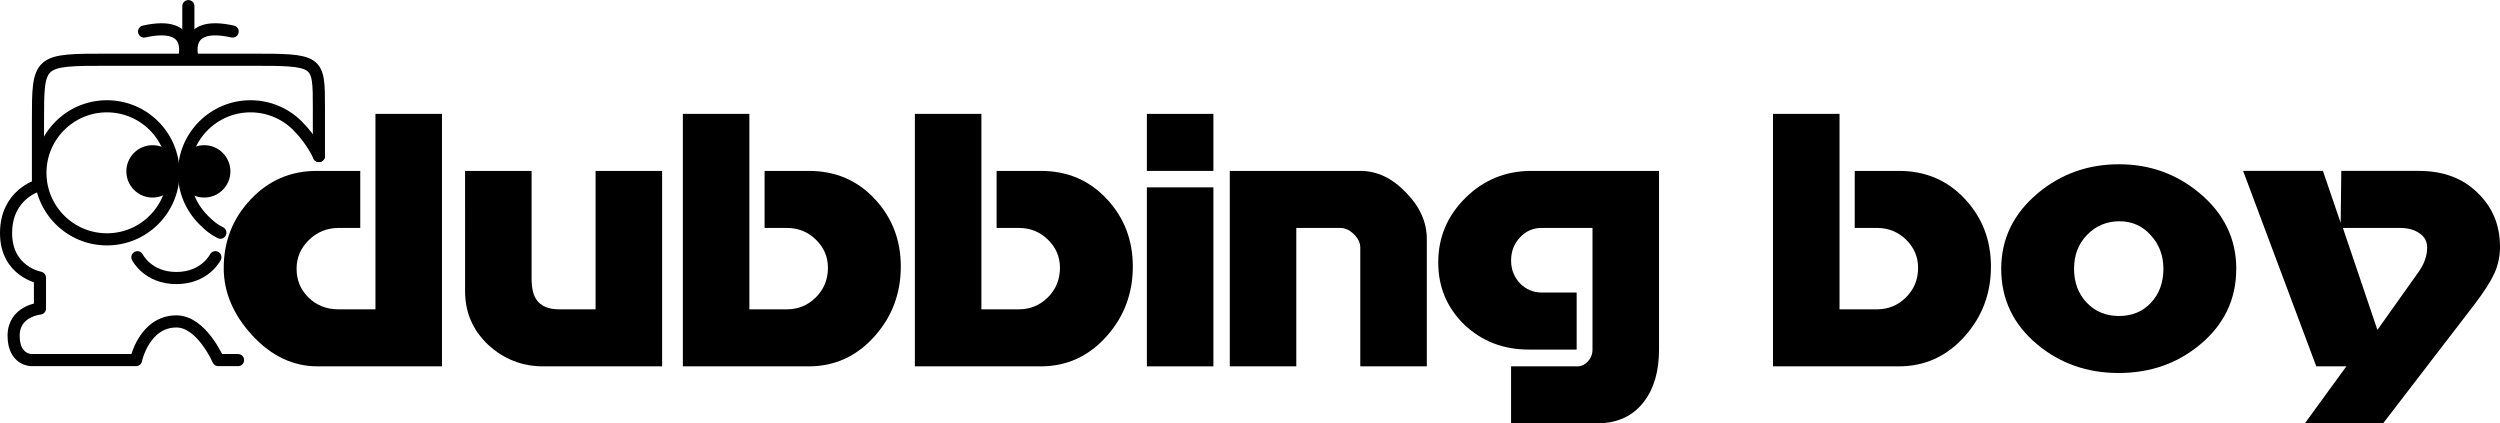 <?xml version="1.0" encoding="UTF-8" standalone="no"?>
<!-- Created with Inkscape (http://www.inkscape.org/) -->

<svg
   xmlns:dc="http://purl.org/dc/elements/1.1/"
   xmlns:cc="http://creativecommons.org/ns#"
   xmlns:rdf="http://www.w3.org/1999/02/22-rdf-syntax-ns#"
   xmlns:svg="http://www.w3.org/2000/svg"
   xmlns="http://www.w3.org/2000/svg"
   xmlns:sodipodi="http://sodipodi.sourceforge.net/DTD/sodipodi-0.dtd"
   xmlns:inkscape="http://www.inkscape.org/namespaces/inkscape"
   width="150.461mm"
   height="25.48mm"
   viewBox="0 0 150.461 25.48"
   version="1.1"
   id="svg8"
   inkscape:version="0.92.3 (2405546, 2018-03-11)"
   sodipodi:docname="dubbingboy_logo_flat.svg"
   inkscape:export-filename="/home/cytlan/MEGA/Documents/RetroShop/FDS/dubbingboy/dubbingboy_logo.png"
   inkscape:export-xdpi="96"
   inkscape:export-ydpi="96">
  <defs
     id="defs2" />
  <sodipodi:namedview
     id="base"
     pagecolor="#ffffff"
     bordercolor="#666666"
     borderopacity="1.0"
     inkscape:pageopacity="1"
     inkscape:pageshadow="2"
     inkscape:zoom="2"
     inkscape:cx="269.62704"
     inkscape:cy="-22.662292"
     inkscape:document-units="mm"
     inkscape:current-layer="layer1"
     showgrid="false"
     inkscape:window-width="1920"
     inkscape:window-height="1145"
     inkscape:window-x="0"
     inkscape:window-y="1200"
     inkscape:window-maximized="1"
     fit-margin-top="0"
     fit-margin-left="0"
     fit-margin-right="0"
     fit-margin-bottom="0" />
  <g
     inkscape:label="Layer 1"
     inkscape:groupmode="layer"
     id="layer1"
     transform="translate(-30.97,-126.881)">
    <g
       aria-label="dubbing boy"
       style="font-style:normal;font-variant:normal;font-weight:normal;font-stretch:normal;font-size:10.305px;line-height:1.25;font-family:monospace;-inkscape-font-specification:monospace;letter-spacing:0px;word-spacing:0px;fill:#000000;fill-opacity:1;stroke:none;stroke-width:0.773"
       id="text817">
      <path
         d="m 53.566,133.735 h 4.004 v 15.195 h -7.473 q -2.231,0 -3.946,-1.868 -1.716,-1.868 -1.716,-4.042 0,-2.421 1.621,-4.137 1.621,-1.716 3.965,-1.716 h 2.631 v 3.432 h -1.296 q -1.049,0 -1.792,0.724 -0.744,0.724 -0.744,1.735 0,1.03 0.724,1.735 0.724,0.705 1.792,0.705 h 2.231 z"
         style="font-style:normal;font-variant:normal;font-weight:normal;font-stretch:normal;font-size:19.065px;font-family:'Motter Tektura Cyrilic';-inkscape-font-specification:'Motter Tektura Cyrilic';stroke-width:0.773"
         id="path895" />
      <path
         d="m 58.96,137.167 h 4.004 v 6.482 q 0,0.839 0.286,1.258 0.4,0.591 1.373,0.591 h 2.192 v -8.331 h 4.004 v 11.763 h -7.149 q -1.906,0 -3.317,-1.296 -1.392,-1.315 -1.392,-3.222 z"
         style="font-style:normal;font-variant:normal;font-weight:normal;font-stretch:normal;font-size:19.065px;font-family:'Motter Tektura Cyrilic';-inkscape-font-specification:'Motter Tektura Cyrilic';stroke-width:0.773"
         id="path897" />
      <path
         d="m 72.067,133.735 h 4.004 v 11.763 h 2.25 q 1.03,0 1.754,-0.724 0.724,-0.724 0.724,-1.773 0,-0.991 -0.724,-1.697 -0.724,-0.705 -1.754,-0.705 h -1.335 v -3.432 h 2.669 q 2.421,0 4.004,1.735 1.525,1.659 1.525,4.023 0,2.402 -1.544,4.156 -1.621,1.849 -4.004,1.849 h -7.569 z"
         style="font-style:normal;font-variant:normal;font-weight:normal;font-stretch:normal;font-size:19.065px;font-family:'Motter Tektura Cyrilic';-inkscape-font-specification:'Motter Tektura Cyrilic';stroke-width:0.773"
         id="path899" />
      <path
         d="m 86.031,133.735 h 4.004 v 11.763 h 2.25 q 1.03,0 1.754,-0.724 0.724,-0.724 0.724,-1.773 0,-0.991 -0.724,-1.697 -0.724,-0.705 -1.754,-0.705 h -1.335 v -3.432 h 2.669 q 2.421,0 4.004,1.735 1.525,1.659 1.525,4.023 0,2.402 -1.544,4.156 -1.621,1.849 -4.004,1.849 h -7.569 z"
         style="font-style:normal;font-variant:normal;font-weight:normal;font-stretch:normal;font-size:19.065px;font-family:'Motter Tektura Cyrilic';-inkscape-font-specification:'Motter Tektura Cyrilic';stroke-width:0.773"
         id="path901" />
      <path
         d="m 99.994,133.735 h 4.004 v 3.432 h -4.004 z m 0,4.423 h 4.004 v 10.772 h -4.004 z"
         style="font-style:normal;font-variant:normal;font-weight:normal;font-stretch:normal;font-size:19.065px;font-family:'Motter Tektura Cyrilic';-inkscape-font-specification:'Motter Tektura Cyrilic';stroke-width:0.773"
         id="path903" />
      <path
         d="m 104.984,148.93 v -11.763 h 7.855 q 1.506,0 2.745,1.296 1.258,1.277 1.258,2.803 v 7.664 h -4.004 v -7.149 q 0,-0.419 -0.381,-0.801 -0.381,-0.381 -0.82,-0.381 h -2.65 v 8.331 z"
         style="font-style:normal;font-variant:normal;font-weight:normal;font-stretch:normal;font-size:19.065px;font-family:'Motter Tektura Cyrilic';-inkscape-font-specification:'Motter Tektura Cyrilic';stroke-width:0.773"
         id="path905" />
      <path
         d="m 121.913,152.361 v -3.432 h 3.985 q 0.362,0 0.629,-0.286 0.286,-0.305 0.286,-0.724 v -7.321 h -3.05 q -0.782,0 -1.315,0.572 -0.534,0.572 -0.534,1.392 0,0.801 0.534,1.373 0.553,0.553 1.315,0.553 h 2.097 v 3.432 h -2.879 q -2.307,0 -3.889,-1.506 -1.563,-1.525 -1.563,-3.737 0,-2.269 1.64,-3.889 1.64,-1.621 3.965,-1.621 h 7.683 v 10.753 q 0,1.964 -0.915,3.146 -0.991,1.296 -2.841,1.296 z"
         style="font-style:normal;font-variant:normal;font-weight:normal;font-stretch:normal;font-size:19.065px;font-family:'Motter Tektura Cyrilic';-inkscape-font-specification:'Motter Tektura Cyrilic';stroke-width:0.773"
         id="path907" />
      <path
         d="m 137.677,133.735 h 4.004 v 11.763 h 2.25 q 1.03,0 1.754,-0.724 0.724,-0.724 0.724,-1.773 0,-0.991 -0.724,-1.697 -0.724,-0.705 -1.754,-0.705 h -1.335 v -3.432 h 2.669 q 2.421,0 4.004,1.735 1.525,1.659 1.525,4.023 0,2.402 -1.544,4.156 -1.621,1.849 -4.004,1.849 h -7.569 z"
         style="font-style:normal;font-variant:normal;font-weight:normal;font-stretch:normal;font-size:19.065px;font-family:'Motter Tektura Cyrilic';-inkscape-font-specification:'Motter Tektura Cyrilic';stroke-width:0.773"
         id="path909" />
      <path
         d="m 165.558,143.058 q 0,2.745 -2.173,4.556 -2.059,1.716 -4.9,1.716 -2.841,0 -4.9,-1.716 -2.173,-1.811 -2.173,-4.556 0,-2.707 2.212,-4.556 2.078,-1.735 4.881,-1.735 2.764,0 4.842,1.735 2.212,1.849 2.212,4.556 z M 158.523,140.198 q -1.144,0 -1.945,0.82 -0.782,0.801 -0.782,2.04 0,1.239 0.763,2.04 0.763,0.801 1.945,0.801 1.163,0 1.906,-0.782 0.763,-0.801 0.763,-2.059 0,-1.201 -0.763,-2.021 -0.744,-0.839 -1.887,-0.839 z"
         style="font-style:normal;font-variant:normal;font-weight:normal;font-stretch:normal;font-size:19.065px;font-family:'Motter Tektura Cyrilic';-inkscape-font-specification:'Motter Tektura Cyrilic';stroke-width:0.773"
         id="path911" />
      <path
         d="m 171.975,140.598 2.078,6.139 2.517,-3.546 q 0.267,-0.4 0.362,-0.724 0.114,-0.324 0.114,-0.686 0,-0.553 -0.458,-0.858 -0.458,-0.324 -1.182,-0.324 z m -6.005,-3.432 h 4.804 l 1.068,3.127 0.038,-3.127 h 4.671 q 2.192,0 3.527,1.315 1.354,1.296 1.354,3.26 0,0.839 -0.343,1.601 -0.343,0.744 -1.201,1.868 l -5.491,7.149 h -4.709 l 2.497,-3.432 h -1.811 z"
         style="font-style:normal;font-variant:normal;font-weight:normal;font-stretch:normal;font-size:19.065px;font-family:'Motter Tektura Cyrilic';-inkscape-font-specification:'Motter Tektura Cyrilic';stroke-width:0.773"
         id="path913" />
    </g>
    <path
       style="opacity:1;fill:none;fill-opacity:1;stroke:#000000;stroke-width:0.73;stroke-linecap:round;stroke-linejoin:round;stroke-miterlimit:4;stroke-dasharray:none;stroke-opacity:1;paint-order:stroke fill markers"
       d="m 50.163,136.271 v -2.898 c 0,-2.906 0.011,-2.898 -4.227,-2.898 h -4.227 -4.227 c -4.229,0 -4.227,-0.001 -4.227,3.709 v 3.866 c 0,0 -1.92,0.536 -1.92,2.86 0,2.324 2.04,2.682 2.04,2.682 v 1.857 c 0,0 -1.585,0.145 -1.585,1.635 0,1.49 1.085,1.469 1.085,1.469 h 6.28 c 0,0 0.492,-2.328 2.433,-2.328 1.515,0 2.519,2.328 2.519,2.328 h 1.19"
       id="path841" />
    <circle
       style="opacity:1;fill:none;fill-opacity:1;stroke:#000000;stroke-width:0.73;stroke-linecap:round;stroke-linejoin:round;stroke-miterlimit:4;stroke-dasharray:none;stroke-opacity:1;paint-order:stroke fill markers"
       id="path843"
       cx="37.406"
       cy="137.282"
       r="4.004" />
    <path
       style="opacity:1;fill:none;fill-opacity:1;stroke:#000000;stroke-width:0.73;stroke-linecap:round;stroke-linejoin:round;stroke-miterlimit:4;stroke-dasharray:none;stroke-opacity:1;paint-order:stroke fill markers"
       d="m 44.232,140.886 c -0.432,-0.224 -0.654,-0.41 -1.016,-0.773 -0.725,-0.725 -1.173,-1.726 -1.173,-2.831 -6e-6,-2.211 1.793,-4.004 4.004,-4.004 1.106,0 2.107,0.448 2.831,1.173 0.9,0.9 1.285,1.82 1.285,1.82"
       id="circle845" />
    <circle
       style="opacity:1;fill:#000000;fill-opacity:1;stroke:#000000;stroke-width:0.73;stroke-linecap:round;stroke-linejoin:round;stroke-miterlimit:4;stroke-dasharray:none;stroke-opacity:1;paint-order:stroke fill markers"
       id="path847"
       cx="40.15"
       cy="137.195"
       r="1.211" />
    <circle
       r="1.211"
       cy="137.195"
       cx="43.261"
       id="circle849"
       style="opacity:1;fill:#000000;fill-opacity:1;stroke:#000000;stroke-width:0.73;stroke-linecap:round;stroke-linejoin:round;stroke-miterlimit:4;stroke-dasharray:none;stroke-opacity:1;paint-order:stroke fill markers" />
    <path
       style="opacity:1;fill:none;fill-opacity:1;stroke:#000000;stroke-width:0.73;stroke-linecap:round;stroke-linejoin:round;stroke-miterlimit:4;stroke-dasharray:none;stroke-opacity:1;paint-order:stroke fill markers"
       d="m 39.239,142.361 c 0,0 0.614,1.253 2.346,1.253 1.732,0 2.346,-1.253 2.346,-1.253"
       id="path851" />
    <path
       style="opacity:1;fill:none;fill-opacity:1;stroke:#000000;stroke-width:0.73;stroke-linecap:round;stroke-linejoin:round;stroke-miterlimit:4;stroke-dasharray:none;stroke-opacity:1;paint-order:stroke fill markers"
       d="m 42.035,130.427 c 0,0 0.77,-2.355 -2.394,-1.649"
       id="path853" />
    <path
       style="opacity:1;fill:none;fill-opacity:1;stroke:#000000;stroke-width:0.73;stroke-linecap:round;stroke-linejoin:round;stroke-miterlimit:4;stroke-dasharray:none;stroke-opacity:1;paint-order:stroke fill markers"
       d="m 42.577,130.427 c 0,0 -0.77,-2.355 2.394,-1.649"
       id="path855" />
    <path
       style="opacity:1;fill:none;fill-opacity:1;stroke:#000000;stroke-width:0.73;stroke-linecap:round;stroke-linejoin:round;stroke-miterlimit:4;stroke-dasharray:none;stroke-opacity:1;paint-order:stroke fill markers"
       d="m 42.306,130.427 v -3.176"
       id="path857" />
  </g>
</svg>
